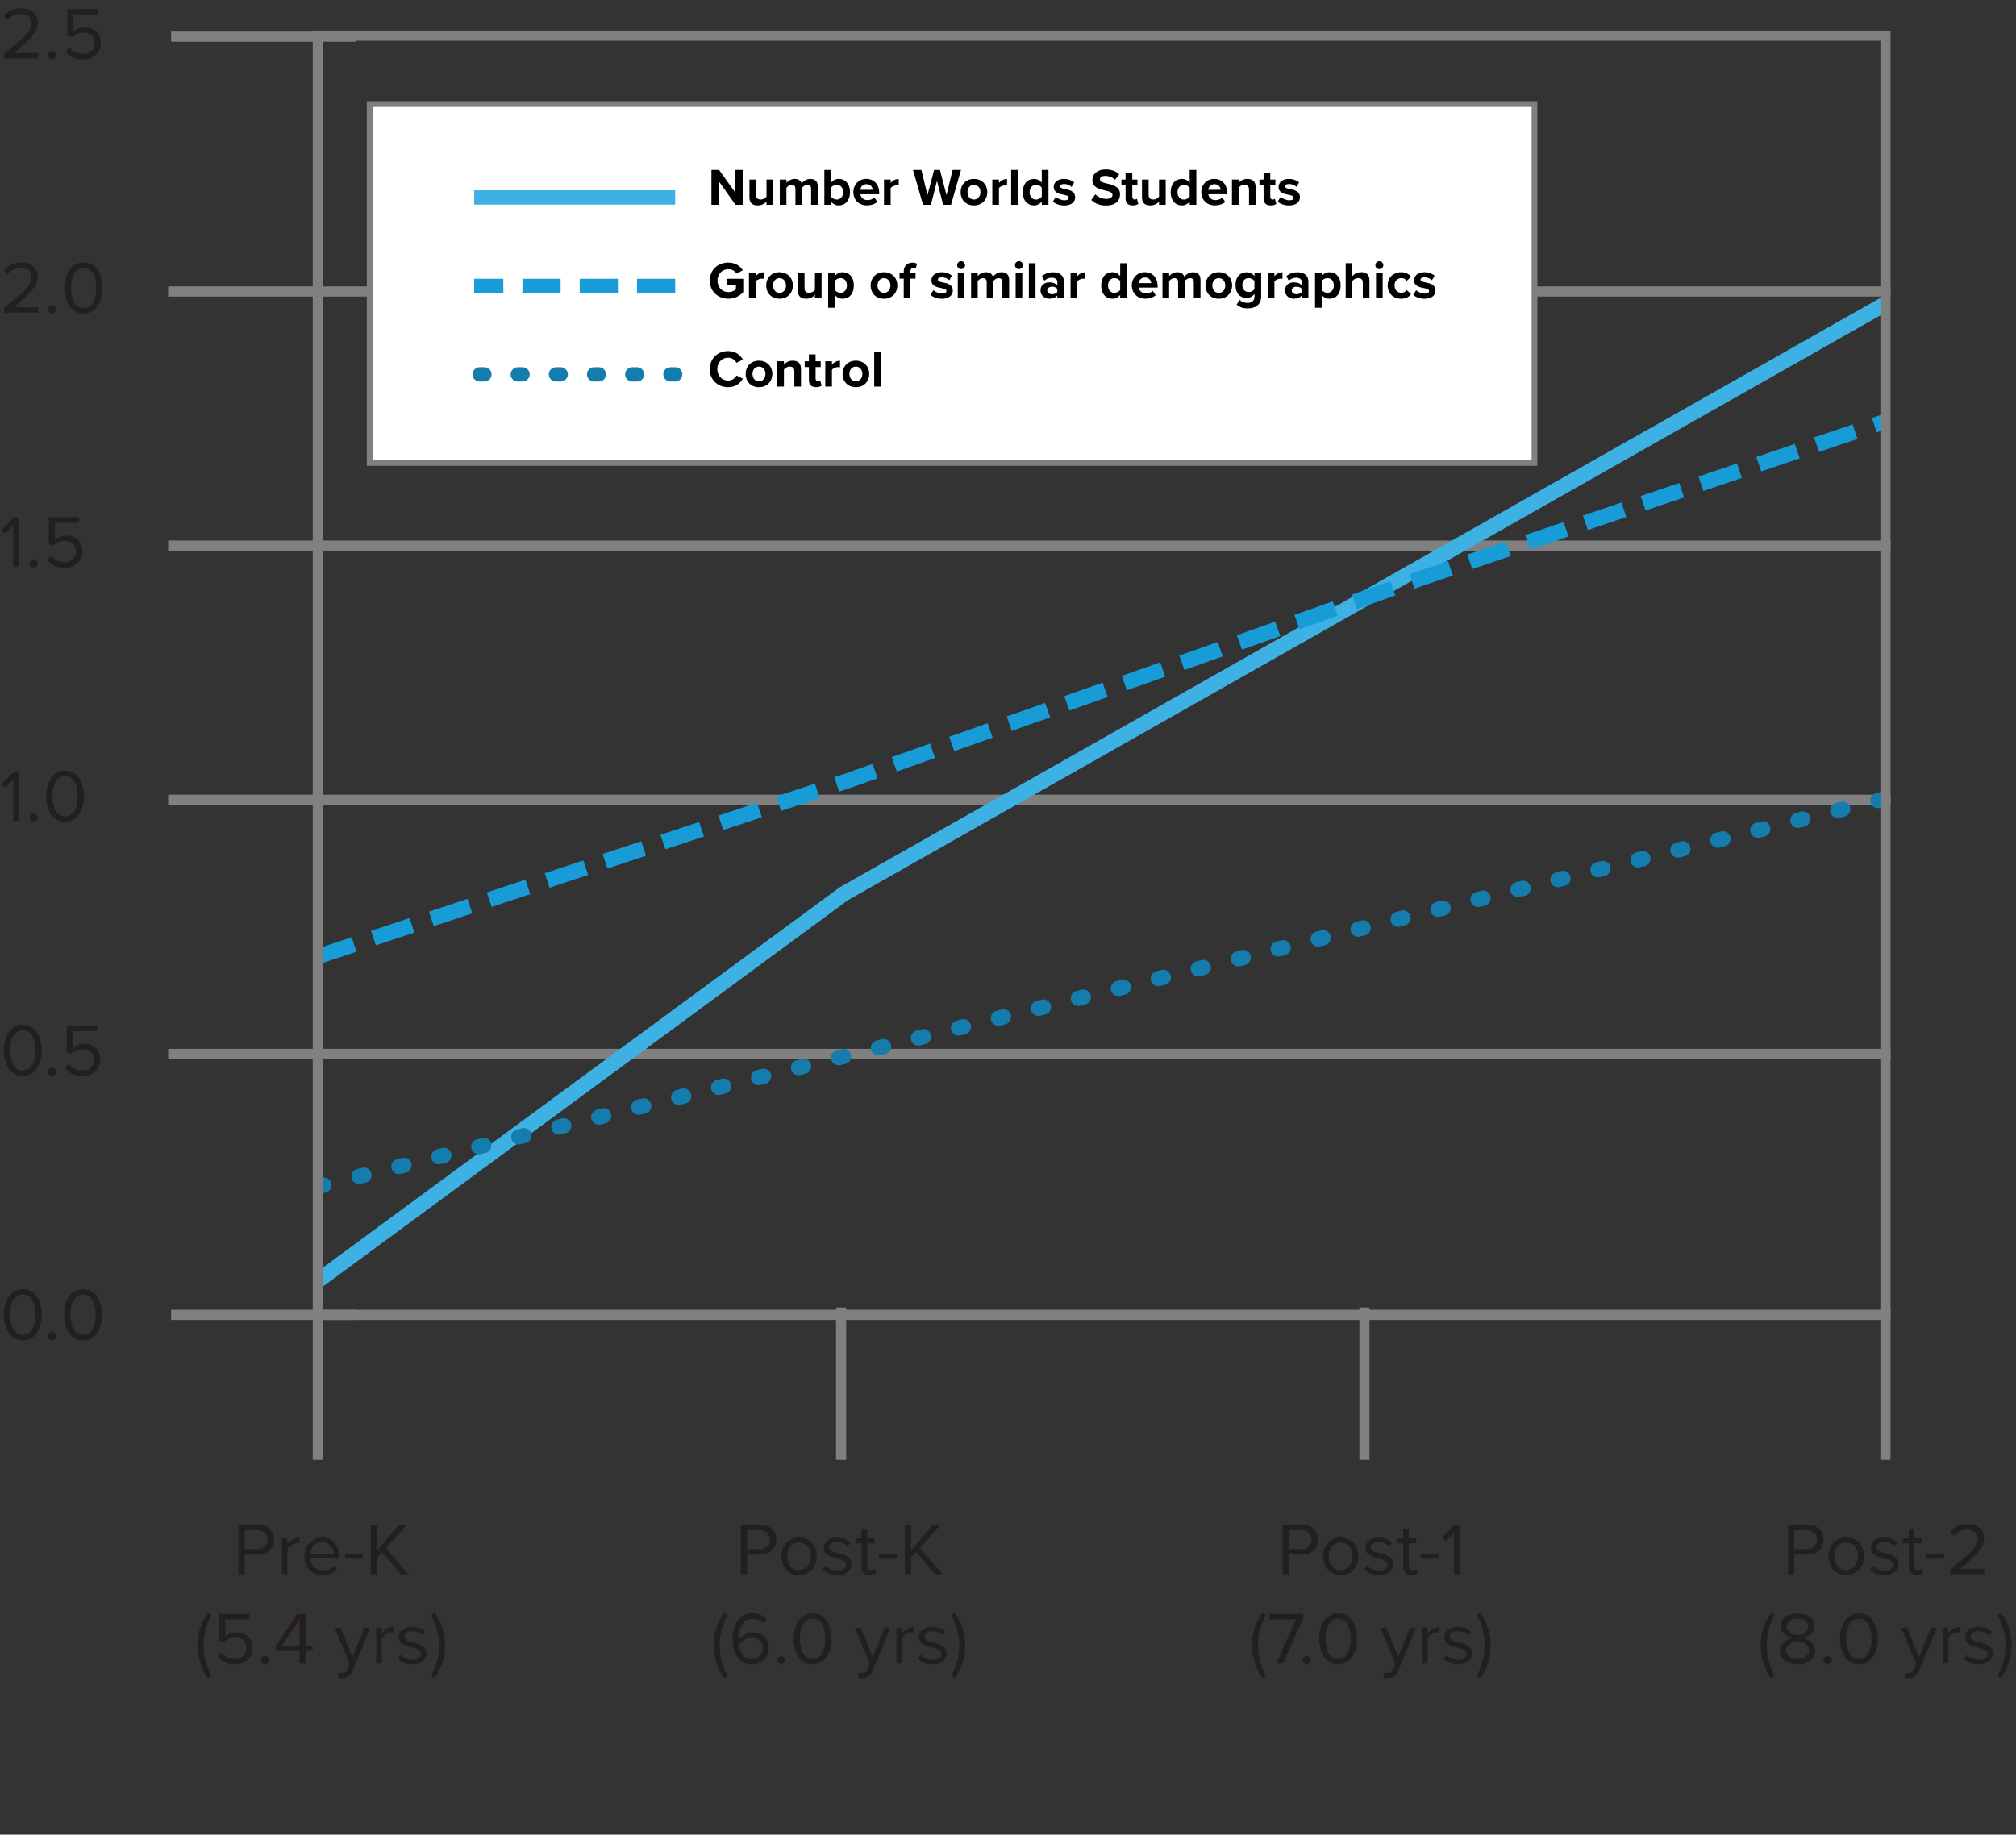 <?xml version="1.0" encoding="UTF-8"?>
<svg id="Layer_1" data-name="Layer 1" xmlns="http://www.w3.org/2000/svg" viewBox="0 0 427.92 389.5">
  <rect x="0" y="0" width="427.92" height="389.5" fill="#333333" stroke="none"/>
  <line x1="400.21" y1="309.94" x2="400.21" y2="277.59" fill="none" stroke="gray" stroke-miterlimit="10" stroke-width="2.15"/>
  <line x1="35.69" y1="61.88" x2="401.3" y2="61.88" fill="none" stroke="gray" stroke-miterlimit="10" stroke-width="2.15"/>
  <line x1="35.69" y1="115.83" x2="401.3" y2="115.83" fill="none" stroke="gray" stroke-miterlimit="10" stroke-width="2.15"/>
  <line x1="35.69" y1="169.79" x2="401.3" y2="169.79" fill="none" stroke="gray" stroke-miterlimit="10" stroke-width="2.15"/>
  <line x1="35.69" y1="223.75" x2="401.3" y2="223.75" fill="none" stroke="gray" stroke-miterlimit="10" stroke-width="2.15"/>
  <polyline points="67.6 271.82 179.12 189.74 400.3 64.43" fill="none" stroke="#3eb1e4" stroke-miterlimit="10" stroke-width="3.24"/>
  <polyline points="66.97 203.24 179.64 165.86 301.66 122.76 399.84 89.59" fill="none" stroke="#179cd8" stroke-dasharray="8.63 4.32" stroke-miterlimit="10" stroke-width="3.24"/>
  <g>
    <line x1="68.24" y1="251.73" x2="68.77" y2="251.6" fill="none" stroke="#147dae" stroke-linecap="round" stroke-miterlimit="10" stroke-width="3.24"/>
    <line x1="76.19" y1="249.76" x2="394.88" y2="170.87" fill="none" stroke="#147dae" stroke-dasharray="1.09 7.65" stroke-linecap="round" stroke-miterlimit="10" stroke-width="3.24"/>
    <line x1="398.59" y1="169.95" x2="399.12" y2="169.82" fill="none" stroke="#147dae" stroke-linecap="round" stroke-miterlimit="10" stroke-width="3.24"/>
  </g>
  <line x1="36.32" y1="7.78" x2="75.55" y2="7.78" fill="none" stroke="gray" stroke-miterlimit="10" stroke-width="2.15"/>
  <line x1="36.32" y1="279.15" x2="75.55" y2="279.15" fill="none" stroke="gray" stroke-miterlimit="10" stroke-width="2.15"/>
  <line x1="67.46" y1="309.94" x2="67.46" y2="277.59" fill="none" stroke="gray" stroke-miterlimit="10" stroke-width="2.15"/>
  <line x1="178.54" y1="309.94" x2="178.54" y2="277.59" fill="none" stroke="gray" stroke-miterlimit="10" stroke-width="2.15"/>
  <line x1="289.62" y1="309.94" x2="289.62" y2="277.59" fill="none" stroke="gray" stroke-miterlimit="10" stroke-width="2.15"/>
  <rect x="67.46" y="7.57" width="332.75" height="271.58" fill="none" stroke="gray" stroke-miterlimit="10" stroke-width="2.15"/>
  <g>
    <path d="M4.83,273.69c2.87,0,4.02,2.86,4.02,5.43s-1.15,5.44-4.02,5.44-4.02-2.89-4.02-5.44,1.14-5.43,4.02-5.43ZM4.83,274.86c-2,0-2.68,2.16-2.68,4.26s.68,4.28,2.68,4.28,2.68-2.18,2.68-4.28-.68-4.26-2.68-4.26Z" fill="#231f20"/>
    <path d="M10.98,282.79c.47,0,.87.39.87.87s-.39.87-.87.87-.87-.39-.87-.87.39-.87.87-.87Z" fill="#231f20"/>
    <path d="M17.63,273.69c2.87,0,4.02,2.86,4.02,5.43s-1.15,5.44-4.02,5.44-4.02-2.89-4.02-5.44,1.14-5.43,4.02-5.43ZM17.63,274.86c-2,0-2.68,2.16-2.68,4.26s.68,4.28,2.68,4.28,2.68-2.18,2.68-4.28-.68-4.26-2.68-4.26Z" fill="#231f20"/>
  </g>
  <g>
    <path d="M4.83,217.57c2.87,0,4.02,2.86,4.02,5.43s-1.15,5.44-4.02,5.44-4.02-2.89-4.02-5.44,1.14-5.43,4.02-5.43ZM4.83,218.74c-2,0-2.68,2.16-2.68,4.26s.68,4.28,2.68,4.28,2.68-2.18,2.68-4.28-.68-4.26-2.68-4.26Z" fill="#231f20"/>
    <path d="M10.98,226.67c.47,0,.87.39.87.87s-.39.87-.87.87-.87-.39-.87-.87.39-.87.87-.87Z" fill="#231f20"/>
    <path d="M14.65,225.89c.69.88,1.61,1.39,2.9,1.39,1.44,0,2.43-.98,2.43-2.26,0-1.39-.99-2.27-2.41-2.27-.93,0-1.72.3-2.43.99l-.96-.33v-5.68h6.44v1.17h-5.13v3.66c.5-.5,1.4-.95,2.46-.95,1.75,0,3.34,1.2,3.34,3.36s-1.62,3.47-3.74,3.47c-1.78,0-2.92-.65-3.71-1.69l.8-.87Z" fill="#231f20"/>
  </g>
  <g>
    <path d="M2.81,174.3v-8.79l-1.69,1.78-.79-.8,2.63-2.71h1.15v10.52h-1.31Z" fill="#231f20"/>
    <path d="M7.16,172.72c.47,0,.87.39.87.87s-.39.87-.87.87-.87-.39-.87-.87.39-.87.87-.87Z" fill="#231f20"/>
    <path d="M13.81,163.61c2.87,0,4.02,2.86,4.02,5.43s-1.15,5.44-4.02,5.44-4.02-2.89-4.02-5.44,1.14-5.43,4.02-5.43ZM13.81,164.78c-2,0-2.68,2.16-2.68,4.26s.68,4.28,2.68,4.28,2.68-2.18,2.68-4.28-.68-4.26-2.68-4.26Z" fill="#231f20"/>
  </g>
  <g>
    <path d="M2.81,120.34v-8.79l-1.69,1.78-.79-.8,2.63-2.71h1.15v10.52h-1.31Z" fill="#231f20"/>
    <path d="M7.16,118.76c.47,0,.87.39.87.87s-.39.87-.87.87-.87-.39-.87-.87.39-.87.87-.87Z" fill="#231f20"/>
    <path d="M10.83,117.97c.69.88,1.61,1.39,2.9,1.39,1.44,0,2.43-.98,2.43-2.26,0-1.39-.99-2.27-2.41-2.27-.93,0-1.72.3-2.43.99l-.96-.33v-5.68h6.44v1.17h-5.13v3.66c.5-.5,1.4-.95,2.46-.95,1.75,0,3.34,1.2,3.34,3.36s-1.62,3.47-3.74,3.47c-1.78,0-2.92-.65-3.71-1.69l.8-.87Z" fill="#231f20"/>
  </g>
  <g>
    <path d="M.85,66.38v-1.04c3.79-2.98,5.84-4.73,5.84-6.55,0-1.34-1.1-1.92-2.19-1.92-1.26,0-2.24.54-2.86,1.33l-.8-.84c.8-1.06,2.18-1.66,3.66-1.66,1.75,0,3.53.99,3.53,3.09s-2.18,4.1-5.11,6.42h5.16v1.17H.85Z" fill="#231f20"/>
    <path d="M11.09,64.8c.47,0,.87.39.87.87s-.39.87-.87.87-.87-.39-.87-.87.39-.87.87-.87Z" fill="#231f20"/>
    <path d="M17.74,55.7c2.87,0,4.02,2.86,4.02,5.43s-1.15,5.44-4.02,5.44-4.02-2.89-4.02-5.44,1.14-5.43,4.02-5.43ZM17.74,56.87c-2,0-2.68,2.16-2.68,4.26s.68,4.28,2.68,4.28,2.68-2.18,2.68-4.28-.68-4.26-2.68-4.26Z" fill="#231f20"/>
  </g>
  <g>
    <path d="M.85,12.42v-1.04c3.79-2.98,5.84-4.73,5.84-6.55,0-1.34-1.1-1.92-2.19-1.92-1.26,0-2.24.54-2.86,1.33l-.8-.84c.8-1.06,2.18-1.66,3.66-1.66,1.75,0,3.53.99,3.53,3.09s-2.18,4.1-5.11,6.42h5.16v1.17H.85Z" fill="#231f20"/>
    <path d="M11.09,10.84c.47,0,.87.39.87.87s-.39.87-.87.87-.87-.39-.87-.87.39-.87.87-.87Z" fill="#231f20"/>
    <path d="M14.76,10.05c.69.88,1.61,1.39,2.9,1.39,1.44,0,2.43-.98,2.43-2.26,0-1.39-.99-2.27-2.41-2.27-.93,0-1.72.3-2.43.99l-.96-.33V1.9h6.44v1.17h-5.13v3.66c.5-.5,1.4-.95,2.46-.95,1.75,0,3.34,1.2,3.34,3.36s-1.62,3.47-3.74,3.47c-1.78,0-2.92-.65-3.71-1.69l.8-.87Z" fill="#231f20"/>
  </g>
  <g>
    <path d="M50.63,334.22v-10.52h4.23c2.11,0,3.3,1.45,3.3,3.17s-1.21,3.17-3.3,3.17h-2.92v4.18h-1.31ZM54.7,324.87h-2.76v4.01h2.76c1.25,0,2.1-.82,2.1-2s-.85-2-2.1-2Z" fill="#231f20"/>
    <path d="M59.84,334.22v-7.62h1.18v1.23c.62-.8,1.5-1.39,2.54-1.39v1.21c-.14-.03-.28-.05-.47-.05-.73,0-1.72.6-2.07,1.21v5.4h-1.18Z" fill="#231f20"/>
    <path d="M68.37,326.41c2.3,0,3.66,1.8,3.66,4.09v.3h-6.17c.09,1.44,1.1,2.63,2.75,2.63.87,0,1.75-.35,2.35-.96l.57.77c-.76.76-1.78,1.17-3.03,1.17-2.26,0-3.88-1.62-3.88-4.01,0-2.21,1.58-3.99,3.75-3.99ZM65.86,329.93h5c-.02-1.14-.77-2.54-2.51-2.54-1.62,0-2.43,1.37-2.49,2.54Z" fill="#231f20"/>
    <path d="M73.23,330.92v-1.04h3.79v1.04h-3.79Z" fill="#231f20"/>
    <path d="M85.08,334.22l-3.99-4.73-1.06,1.2v3.53h-1.31v-10.52h1.31v5.44l4.65-5.44h1.64l-4.39,5,4.76,5.52h-1.62Z" fill="#231f20"/>
    <path d="M44.14,356.3c-1.42-1.94-2.22-4.43-2.22-6.97s.8-5.02,2.22-6.97l.71.54c-1.01,2-1.64,3.8-1.64,6.44s.63,4.43,1.64,6.42l-.71.55Z" fill="#231f20"/>
    <path d="M46.98,350.8c.69.88,1.61,1.39,2.9,1.39,1.44,0,2.43-.98,2.43-2.26,0-1.39-.99-2.27-2.41-2.27-.93,0-1.72.3-2.43.99l-.96-.33v-5.68h6.44v1.17h-5.13v3.66c.5-.5,1.4-.95,2.46-.95,1.75,0,3.34,1.2,3.34,3.36s-1.62,3.47-3.74,3.47c-1.78,0-2.92-.65-3.71-1.69l.8-.87Z" fill="#231f20"/>
    <path d="M56.26,351.59c.47,0,.87.39.87.87s-.39.87-.87.87-.87-.39-.87-.87.39-.87.87-.87Z" fill="#231f20"/>
    <path d="M63.58,353.16v-2.67h-5v-1.09l4.51-6.77h1.8v6.71h1.48v1.15h-1.48v2.67h-1.31ZM63.58,343.86l-3.69,5.49h3.69v-5.49Z" fill="#231f20"/>
    <path d="M71.9,355.07c.17.08.46.13.65.13.52,0,.87-.17,1.14-.8l.5-1.15-3.19-7.7h1.28l2.54,6.25,2.52-6.25h1.29l-3.82,9.17c-.46,1.1-1.23,1.53-2.24,1.55-.25,0-.65-.05-.87-.11l.19-1.07Z" fill="#231f20"/>
    <path d="M79.87,353.16v-7.62h1.18v1.23c.62-.8,1.5-1.39,2.54-1.39v1.21c-.14-.03-.28-.05-.47-.05-.73,0-1.72.6-2.07,1.21v5.4h-1.18Z" fill="#231f20"/>
    <path d="M85.04,351.3c.5.58,1.47,1.09,2.51,1.09,1.17,0,1.8-.52,1.8-1.26,0-.84-.93-1.1-1.96-1.36-1.29-.3-2.76-.65-2.76-2.22,0-1.18,1.03-2.19,2.84-2.19,1.29,0,2.21.49,2.82,1.1l-.55.82c-.46-.55-1.29-.96-2.27-.96-1.04,0-1.69.47-1.69,1.15,0,.74.87.98,1.86,1.21,1.33.3,2.86.68,2.86,2.37,0,1.28-1.03,2.3-3,2.3-1.25,0-2.3-.38-3.08-1.2l.62-.85Z" fill="#231f20"/>
    <path d="M91.51,342.89l.71-.54c1.44,1.96,2.24,4.43,2.24,6.97s-.8,5.03-2.24,6.97l-.71-.55c1.03-1.99,1.66-3.8,1.66-6.42s-.63-4.43-1.66-6.44Z" fill="#231f20"/>
  </g>
  <g>
    <path d="M157.26,334.22v-10.52h4.23c2.11,0,3.3,1.45,3.3,3.17s-1.21,3.17-3.3,3.17h-2.92v4.18h-1.31ZM161.33,324.87h-2.76v4.01h2.76c1.25,0,2.1-.82,2.1-2s-.85-2-2.1-2Z" fill="#231f20"/>
    <path d="M165.84,330.4c0-2.21,1.45-3.99,3.77-3.99s3.77,1.78,3.77,3.99-1.45,4.01-3.77,4.01-3.77-1.8-3.77-4.01ZM172.13,330.4c0-1.55-.9-2.93-2.52-2.93s-2.54,1.39-2.54,2.93.92,2.95,2.54,2.95,2.52-1.39,2.52-2.95Z" fill="#231f20"/>
    <path d="M175.26,332.36c.5.58,1.47,1.09,2.51,1.09,1.17,0,1.8-.52,1.8-1.26,0-.84-.93-1.1-1.96-1.36-1.29-.3-2.76-.65-2.76-2.22,0-1.18,1.03-2.19,2.84-2.19,1.29,0,2.21.49,2.82,1.1l-.55.82c-.46-.55-1.29-.96-2.27-.96-1.04,0-1.69.47-1.69,1.15,0,.74.87.98,1.86,1.21,1.33.3,2.86.68,2.86,2.37,0,1.28-1.03,2.3-3,2.3-1.25,0-2.3-.38-3.08-1.2l.62-.85Z" fill="#231f20"/>
    <path d="M182.88,332.63v-4.99h-1.26v-1.04h1.26v-2.08h1.18v2.08h1.55v1.04h-1.55v4.73c0,.57.25.98.77.98.33,0,.65-.14.8-.32l.35.88c-.3.28-.73.49-1.42.49-1.12,0-1.69-.65-1.69-1.78Z" fill="#231f20"/>
    <path d="M186.58,330.92v-1.04h3.79v1.04h-3.79Z" fill="#231f20"/>
    <path d="M198.43,334.22l-3.99-4.73-1.06,1.2v3.53h-1.31v-10.52h1.31v5.44l4.65-5.44h1.64l-4.39,5,4.76,5.52h-1.62Z" fill="#231f20"/>
    <path d="M153.7,356.3c-1.42-1.94-2.22-4.43-2.22-6.97s.8-5.02,2.22-6.97l.71.54c-1.01,2-1.64,3.8-1.64,6.44s.63,4.43,1.64,6.42l-.71.55Z" fill="#231f20"/>
    <path d="M159.77,342.48c1.36,0,2.27.52,2.92,1.26l-.66.98c-.54-.63-1.15-1.07-2.26-1.07-2.04,0-2.97,2.07-2.97,4.13,0,.14,0,.27.02.41.46-.73,1.62-1.64,2.98-1.64,1.89,0,3.44,1.12,3.44,3.36,0,1.83-1.39,3.44-3.69,3.44-2.93,0-4.05-2.57-4.05-5.43s1.33-5.44,4.28-5.44ZM159.49,347.69c-1.04,0-2.05.65-2.63,1.58.13,1.31.82,2.92,2.65,2.92,1.62,0,2.41-1.21,2.41-2.22,0-1.55-1.07-2.27-2.43-2.27Z" fill="#231f20"/>
    <path d="M165.83,351.59c.47,0,.87.39.87.87s-.39.87-.87.87-.87-.39-.87-.87.39-.87.87-.87Z" fill="#231f20"/>
    <path d="M172.48,342.48c2.87,0,4.02,2.86,4.02,5.43s-1.15,5.44-4.02,5.44-4.02-2.89-4.02-5.44,1.14-5.43,4.02-5.43ZM172.48,343.65c-2,0-2.68,2.16-2.68,4.26s.68,4.28,2.68,4.28,2.68-2.18,2.68-4.28-.68-4.26-2.68-4.26Z" fill="#231f20"/>
    <path d="M182.33,355.07c.17.08.46.13.65.13.52,0,.87-.17,1.14-.8l.5-1.15-3.19-7.7h1.28l2.54,6.25,2.52-6.25h1.29l-3.82,9.17c-.46,1.1-1.23,1.53-2.24,1.55-.25,0-.65-.05-.87-.11l.19-1.07Z" fill="#231f20"/>
    <path d="M190.3,353.16v-7.62h1.18v1.23c.62-.8,1.5-1.39,2.54-1.39v1.21c-.14-.03-.28-.05-.47-.05-.73,0-1.72.6-2.07,1.21v5.4h-1.18Z" fill="#231f20"/>
    <path d="M195.46,351.3c.5.58,1.47,1.09,2.51,1.09,1.17,0,1.8-.52,1.8-1.26,0-.84-.93-1.1-1.96-1.36-1.29-.3-2.76-.65-2.76-2.22,0-1.18,1.03-2.19,2.84-2.19,1.29,0,2.21.49,2.82,1.1l-.55.82c-.46-.55-1.29-.96-2.27-.96-1.04,0-1.69.47-1.69,1.15,0,.74.87.98,1.86,1.21,1.33.3,2.86.68,2.86,2.37,0,1.28-1.03,2.3-3,2.3-1.25,0-2.3-.38-3.08-1.2l.62-.85Z" fill="#231f20"/>
    <path d="M201.93,342.89l.71-.54c1.44,1.96,2.24,4.43,2.24,6.97s-.8,5.03-2.24,6.97l-.71-.55c1.03-1.99,1.66-3.8,1.66-6.42s-.63-4.43-1.66-6.44Z" fill="#231f20"/>
  </g>
  <g>
    <path d="M272.24,334.22v-10.52h4.23c2.11,0,3.3,1.45,3.3,3.17s-1.21,3.17-3.3,3.17h-2.92v4.18h-1.31ZM276.31,324.87h-2.76v4.01h2.76c1.25,0,2.1-.82,2.1-2s-.85-2-2.1-2Z" fill="#231f20"/>
    <path d="M280.81,330.4c0-2.21,1.45-3.99,3.77-3.99s3.77,1.78,3.77,3.99-1.45,4.01-3.77,4.01-3.77-1.8-3.77-4.01ZM287.1,330.4c0-1.55-.9-2.93-2.52-2.93s-2.54,1.39-2.54,2.93.92,2.95,2.54,2.95,2.52-1.39,2.52-2.95Z" fill="#231f20"/>
    <path d="M290.23,332.36c.5.58,1.47,1.09,2.51,1.09,1.17,0,1.8-.52,1.8-1.26,0-.84-.93-1.1-1.96-1.36-1.29-.3-2.76-.65-2.76-2.22,0-1.18,1.03-2.19,2.84-2.19,1.29,0,2.21.49,2.82,1.1l-.55.82c-.46-.55-1.29-.96-2.27-.96-1.04,0-1.69.47-1.69,1.15,0,.74.87.98,1.86,1.21,1.33.3,2.86.68,2.86,2.37,0,1.28-1.03,2.3-3,2.3-1.25,0-2.3-.38-3.08-1.2l.62-.85Z" fill="#231f20"/>
    <path d="M297.85,332.63v-4.99h-1.26v-1.04h1.26v-2.08h1.18v2.08h1.55v1.04h-1.55v4.73c0,.57.25.98.77.98.33,0,.65-.14.8-.32l.35.88c-.3.28-.73.49-1.42.49-1.12,0-1.69-.65-1.69-1.78Z" fill="#231f20"/>
    <path d="M301.55,330.92v-1.04h3.79v1.04h-3.79Z" fill="#231f20"/>
    <path d="M308.62,334.22v-8.79l-1.69,1.78-.79-.8,2.63-2.71h1.15v10.52h-1.31Z" fill="#231f20"/>
    <path d="M267.97,356.3c-1.42-1.94-2.22-4.43-2.22-6.97s.8-5.02,2.22-6.97l.71.54c-1.01,2-1.64,3.8-1.64,6.44s.63,4.43,1.64,6.42l-.71.55Z" fill="#231f20"/>
    <path d="M270.87,353.16l4.24-9.36h-5.66v-1.17h7.18v.9l-4.31,9.62h-1.45Z" fill="#231f20"/>
    <path d="M277.37,351.59c.47,0,.87.39.87.87s-.39.87-.87.87-.87-.39-.87-.87.39-.87.87-.87Z" fill="#231f20"/>
    <path d="M284.02,342.48c2.87,0,4.02,2.86,4.02,5.43s-1.15,5.44-4.02,5.44-4.02-2.89-4.02-5.44,1.14-5.43,4.02-5.43ZM284.02,343.65c-2,0-2.68,2.16-2.68,4.26s.68,4.28,2.68,4.28,2.68-2.18,2.68-4.28-.68-4.26-2.68-4.26Z" fill="#231f20"/>
    <path d="M293.87,355.07c.17.08.46.13.65.13.52,0,.87-.17,1.14-.8l.5-1.15-3.19-7.7h1.28l2.54,6.25,2.52-6.25h1.29l-3.82,9.17c-.46,1.1-1.23,1.53-2.24,1.55-.25,0-.65-.05-.87-.11l.19-1.07Z" fill="#231f20"/>
    <path d="M301.84,353.16v-7.62h1.18v1.23c.62-.8,1.5-1.39,2.54-1.39v1.21c-.14-.03-.28-.05-.47-.05-.73,0-1.72.6-2.07,1.21v5.4h-1.18Z" fill="#231f20"/>
    <path d="M307,351.3c.5.58,1.47,1.09,2.51,1.09,1.17,0,1.8-.52,1.8-1.26,0-.84-.93-1.1-1.96-1.36-1.29-.3-2.76-.65-2.76-2.22,0-1.18,1.03-2.19,2.84-2.19,1.29,0,2.21.49,2.82,1.1l-.55.82c-.46-.55-1.29-.96-2.27-.96-1.04,0-1.69.47-1.69,1.15,0,.74.87.98,1.86,1.21,1.33.3,2.86.68,2.86,2.37,0,1.28-1.03,2.3-3,2.3-1.25,0-2.3-.38-3.08-1.2l.62-.85Z" fill="#231f20"/>
    <path d="M313.47,342.89l.71-.54c1.44,1.96,2.24,4.43,2.24,6.97s-.8,5.03-2.24,6.97l-.71-.55c1.03-1.99,1.66-3.8,1.66-6.42s-.63-4.43-1.66-6.44Z" fill="#231f20"/>
  </g>
  <g>
    <path d="M379.53,334.22v-10.52h4.23c2.11,0,3.3,1.45,3.3,3.17s-1.21,3.17-3.3,3.17h-2.92v4.18h-1.31ZM383.6,324.87h-2.76v4.01h2.76c1.25,0,2.1-.82,2.1-2s-.85-2-2.1-2Z" fill="#231f20"/>
    <path d="M388.11,330.4c0-2.21,1.45-3.99,3.77-3.99s3.77,1.78,3.77,3.99-1.45,4.01-3.77,4.01-3.77-1.8-3.77-4.01ZM394.4,330.4c0-1.55-.9-2.93-2.52-2.93s-2.54,1.39-2.54,2.93.92,2.95,2.54,2.95,2.52-1.39,2.52-2.95Z" fill="#231f20"/>
    <path d="M397.53,332.36c.5.58,1.47,1.09,2.51,1.09,1.17,0,1.8-.52,1.8-1.26,0-.84-.93-1.1-1.96-1.36-1.29-.3-2.76-.65-2.76-2.22,0-1.18,1.03-2.19,2.84-2.19,1.29,0,2.21.49,2.82,1.1l-.55.82c-.46-.55-1.29-.96-2.27-.96-1.04,0-1.69.47-1.69,1.15,0,.74.87.98,1.86,1.21,1.33.3,2.86.68,2.86,2.37,0,1.28-1.03,2.3-3,2.3-1.25,0-2.3-.38-3.08-1.2l.62-.85Z" fill="#231f20"/>
    <path d="M405.15,332.63v-4.99h-1.26v-1.04h1.26v-2.08h1.18v2.08h1.55v1.04h-1.55v4.73c0,.57.25.98.77.98.33,0,.65-.14.8-.32l.35.88c-.3.28-.73.49-1.42.49-1.12,0-1.69-.65-1.69-1.78Z" fill="#231f20"/>
    <path d="M408.85,330.92v-1.04h3.79v1.04h-3.79Z" fill="#231f20"/>
    <path d="M413.96,334.22v-1.04c3.79-2.98,5.84-4.73,5.84-6.55,0-1.34-1.1-1.92-2.19-1.92-1.26,0-2.24.54-2.86,1.33l-.8-.84c.8-1.06,2.18-1.66,3.66-1.66,1.75,0,3.53.99,3.53,3.09s-2.18,4.1-5.11,6.42h5.16v1.17h-7.23Z" fill="#231f20"/>
    <path d="M375.94,356.3c-1.42-1.94-2.22-4.43-2.22-6.97s.8-5.02,2.22-6.97l.71.54c-1.01,2-1.64,3.8-1.64,6.44s.63,4.43,1.64,6.42l-.71.55Z" fill="#231f20"/>
    <path d="M380.27,347.74c-1.21-.35-2.33-1.14-2.33-2.52,0-1.89,1.85-2.73,3.6-2.73s3.61.84,3.61,2.73c0,1.39-1.14,2.18-2.35,2.52,1.31.39,2.51,1.36,2.51,2.76,0,1.78-1.7,2.86-3.77,2.86s-3.77-1.06-3.77-2.86c0-1.4,1.2-2.37,2.51-2.76ZM381.53,348.32c-.65.08-2.46.66-2.46,2.04,0,1.14,1.15,1.83,2.46,1.83s2.45-.69,2.45-1.83c0-1.37-1.8-1.96-2.45-2.04ZM381.53,343.65c-1.28,0-2.29.65-2.29,1.74,0,1.28,1.66,1.7,2.29,1.81.65-.11,2.29-.54,2.29-1.81,0-1.09-1.03-1.74-2.29-1.74Z" fill="#231f20"/>
    <path d="M387.92,351.59c.47,0,.87.39.87.87s-.39.87-.87.87-.87-.39-.87-.87.39-.87.87-.87Z" fill="#231f20"/>
    <path d="M394.57,342.48c2.87,0,4.02,2.86,4.02,5.43s-1.15,5.44-4.02,5.44-4.02-2.89-4.02-5.44,1.14-5.43,4.02-5.43ZM394.57,343.65c-2,0-2.68,2.16-2.68,4.26s.68,4.28,2.68,4.28,2.68-2.18,2.68-4.28-.68-4.26-2.68-4.26Z" fill="#231f20"/>
    <path d="M404.42,355.07c.17.08.46.13.65.13.52,0,.87-.17,1.14-.8l.5-1.15-3.19-7.7h1.28l2.54,6.25,2.52-6.25h1.29l-3.82,9.17c-.46,1.1-1.23,1.53-2.24,1.55-.25,0-.65-.05-.87-.11l.19-1.07Z" fill="#231f20"/>
    <path d="M412.39,353.16v-7.62h1.18v1.23c.62-.8,1.5-1.39,2.54-1.39v1.21c-.14-.03-.28-.05-.47-.05-.73,0-1.72.6-2.07,1.21v5.4h-1.18Z" fill="#231f20"/>
    <path d="M417.55,351.3c.5.58,1.47,1.09,2.51,1.09,1.17,0,1.8-.52,1.8-1.26,0-.84-.93-1.1-1.96-1.36-1.29-.3-2.76-.65-2.76-2.22,0-1.18,1.03-2.19,2.84-2.19,1.29,0,2.21.49,2.82,1.1l-.55.82c-.46-.55-1.29-.96-2.27-.96-1.04,0-1.69.47-1.69,1.15,0,.74.87.98,1.86,1.21,1.33.3,2.86.68,2.86,2.37,0,1.28-1.03,2.3-3,2.3-1.25,0-2.3-.38-3.08-1.2l.62-.85Z" fill="#231f20"/>
    <path d="M424.02,342.89l.71-.54c1.44,1.96,2.24,4.43,2.24,6.97s-.8,5.03-2.24,6.97l-.71-.55c1.03-1.99,1.66-3.8,1.66-6.42s-.63-4.43-1.66-6.44Z" fill="#231f20"/>
  </g>
  <g>
    <rect x="78.47" y="22.1" width="247.24" height="76.18" fill="#fff" stroke="gray" stroke-miterlimit="10" stroke-width="1.22"/>
    <g>
      <g>
        <path d="M156.12,43.48l-3.53-4.98v4.98h-1.58v-7.41h1.62l3.43,4.8v-4.8h1.58v7.41h-1.52Z"/>
        <path d="M162.7,43.48v-.68c-.37.41-1.01.81-1.89.81-1.18,0-1.73-.64-1.73-1.69v-3.81h1.41v3.25c0,.74.39.99.99.99.54,0,.98-.3,1.22-.61v-3.63h1.41v5.37h-1.41Z"/>
        <path d="M172.17,43.48v-3.39c0-.5-.22-.85-.8-.85-.5,0-.91.33-1.11.62v3.62h-1.42v-3.39c0-.5-.22-.85-.8-.85-.49,0-.9.33-1.11.63v3.61h-1.41v-5.37h1.41v.7c.22-.32.93-.83,1.75-.83s1.29.37,1.49.98c.31-.49,1.02-.98,1.84-.98.99,0,1.58.52,1.58,1.62v3.88h-1.42Z"/>
        <path d="M174.98,43.48v-7.41h1.41v2.73c.42-.54,1.02-.82,1.66-.82,1.37,0,2.38,1.07,2.38,2.82s-1.02,2.81-2.38,2.81c-.64,0-1.23-.29-1.66-.81v.68h-1.41ZM176.39,41.76c.23.34.76.6,1.21.6.82,0,1.37-.62,1.37-1.56s-.54-1.57-1.37-1.57c-.46,0-.98.27-1.21.62v1.9Z"/>
        <path d="M183.93,37.98c1.6,0,2.69,1.2,2.69,2.95v.31h-3.99c.09.68.63,1.24,1.54,1.24.5,0,1.09-.2,1.43-.53l.62.91c-.54.5-1.38.74-2.21.74-1.63,0-2.87-1.1-2.87-2.82,0-1.55,1.14-2.81,2.78-2.81ZM182.6,40.29h2.64c-.03-.51-.39-1.19-1.32-1.19-.88,0-1.25.66-1.32,1.19Z"/>
        <path d="M187.64,43.48v-5.37h1.41v.73c.38-.48,1.04-.85,1.71-.85v1.38c-.1-.02-.23-.03-.39-.03-.47,0-1.09.26-1.32.6v3.54h-1.41Z"/>
        <path d="M200.19,43.48l-1.3-5.09-1.29,5.09h-1.68l-2.12-7.41h1.77l1.3,5.35,1.41-5.35h1.23l1.4,5.35,1.29-5.35h1.78l-2.11,7.41h-1.68Z"/>
        <path d="M203.9,40.79c0-1.52,1.07-2.81,2.83-2.81s2.84,1.29,2.84,2.81-1.07,2.82-2.84,2.82-2.83-1.29-2.83-2.82ZM208.11,40.79c0-.83-.5-1.55-1.38-1.55s-1.37.72-1.37,1.55.49,1.57,1.37,1.57,1.38-.72,1.38-1.57Z"/>
        <path d="M210.63,43.48v-5.37h1.41v.73c.38-.48,1.04-.85,1.71-.85v1.38c-.1-.02-.23-.03-.39-.03-.47,0-1.09.26-1.32.6v3.54h-1.41Z"/>
        <path d="M214.63,43.48v-7.41h1.41v7.41h-1.41Z"/>
        <path d="M221.13,43.48v-.68c-.42.52-1.01.81-1.65.81-1.36,0-2.38-1.02-2.38-2.81s1.01-2.82,2.38-2.82c.63,0,1.23.28,1.65.82v-2.73h1.42v7.41h-1.42ZM221.13,39.85c-.24-.36-.74-.61-1.22-.61-.8,0-1.36.63-1.36,1.57s.55,1.56,1.36,1.56c.48,0,.98-.26,1.22-.61v-1.9Z"/>
        <path d="M224.1,41.79c.39.37,1.19.73,1.85.73.61,0,.9-.21.9-.54,0-.38-.47-.51-1.08-.63-.92-.18-2.11-.4-2.11-1.68,0-.9.79-1.69,2.2-1.69.91,0,1.63.31,2.15.73l-.55.97c-.32-.34-.93-.62-1.59-.62-.51,0-.84.19-.84.5,0,.33.42.46,1.02.58.92.18,2.16.42,2.16,1.76,0,.99-.83,1.72-2.32,1.72-.93,0-1.83-.31-2.4-.83l.61-.99Z"/>
        <path d="M232.49,41.23c.52.54,1.33,1,2.36,1,.87,0,1.29-.41,1.29-.83,0-.56-.64-.74-1.5-.94-1.21-.28-2.77-.61-2.77-2.27,0-1.23,1.07-2.23,2.81-2.23,1.18,0,2.16.36,2.89,1.03l-.88,1.16c-.6-.56-1.4-.81-2.12-.81s-1.09.31-1.09.76c0,.5.62.66,1.48.86,1.22.28,2.78.64,2.78,2.29,0,1.36-.97,2.38-2.96,2.38-1.42,0-2.44-.48-3.14-1.18l.87-1.2Z"/>
        <path d="M238.92,42.15v-2.8h-.89v-1.23h.89v-1.47h1.42v1.47h1.09v1.23h-1.09v2.42c0,.33.18.59.49.59.21,0,.41-.08.49-.16l.3,1.07c-.21.19-.59.34-1.18.34-.99,0-1.52-.51-1.52-1.47Z"/>
        <path d="M246.02,43.48v-.68c-.37.41-1.01.81-1.89.81-1.18,0-1.73-.64-1.73-1.69v-3.81h1.41v3.25c0,.74.39.99.99.99.54,0,.98-.3,1.22-.61v-3.63h1.41v5.37h-1.41Z"/>
        <path d="M252.52,43.48v-.68c-.42.52-1.01.81-1.65.81-1.36,0-2.38-1.02-2.38-2.81s1.01-2.82,2.38-2.82c.63,0,1.23.28,1.65.82v-2.73h1.42v7.41h-1.42ZM252.52,39.85c-.24-.36-.74-.61-1.22-.61-.8,0-1.36.63-1.36,1.57s.56,1.56,1.36,1.56c.48,0,.98-.26,1.22-.61v-1.9Z"/>
        <path d="M257.78,37.98c1.6,0,2.69,1.2,2.69,2.95v.31h-3.99c.09.68.63,1.24,1.54,1.24.5,0,1.09-.2,1.43-.53l.62.91c-.54.5-1.38.74-2.21.74-1.63,0-2.87-1.1-2.87-2.82,0-1.55,1.14-2.81,2.78-2.81ZM256.46,40.29h2.64c-.03-.51-.39-1.19-1.32-1.19-.88,0-1.25.66-1.32,1.19Z"/>
        <path d="M265.12,43.48v-3.24c0-.74-.39-1-.99-1-.56,0-.99.31-1.22.63v3.61h-1.41v-5.37h1.41v.7c.34-.41,1-.83,1.88-.83,1.18,0,1.74.67,1.74,1.71v3.79h-1.41Z"/>
        <path d="M268.21,42.15v-2.8h-.89v-1.23h.89v-1.47h1.42v1.47h1.09v1.23h-1.09v2.42c0,.33.18.59.49.59.21,0,.41-.08.49-.16l.3,1.07c-.21.19-.59.34-1.18.34-.99,0-1.52-.51-1.52-1.47Z"/>
        <path d="M271.83,41.79c.39.37,1.19.73,1.85.73.61,0,.9-.21.9-.54,0-.38-.47-.51-1.08-.63-.92-.18-2.11-.4-2.11-1.68,0-.9.79-1.69,2.2-1.69.91,0,1.63.31,2.16.73l-.56.97c-.32-.34-.93-.62-1.59-.62-.51,0-.84.19-.84.5,0,.33.42.46,1.02.58.92.18,2.15.42,2.15,1.76,0,.99-.83,1.72-2.32,1.72-.93,0-1.83-.31-2.4-.83l.61-.99Z"/>
      </g>
      <g>
        <path d="M150.65,78.37c0-2.28,1.72-3.83,3.89-3.83,1.69,0,2.63.89,3.15,1.81l-1.36.67c-.31-.6-.98-1.08-1.8-1.08-1.29,0-2.27,1.03-2.27,2.43s.98,2.43,2.27,2.43c.82,0,1.49-.47,1.8-1.08l1.36.66c-.53.92-1.47,1.82-3.15,1.82-2.17,0-3.89-1.56-3.89-3.83Z"/>
        <path d="M158.27,79.38c0-1.52,1.07-2.81,2.83-2.81s2.84,1.29,2.84,2.81-1.07,2.82-2.84,2.82-2.83-1.29-2.83-2.82ZM162.48,79.38c0-.83-.5-1.55-1.38-1.55s-1.37.72-1.37,1.55.49,1.57,1.37,1.57,1.38-.72,1.38-1.57Z"/>
        <path d="M168.61,82.07v-3.24c0-.74-.39-1-.99-1-.55,0-.99.31-1.22.63v3.61h-1.41v-5.37h1.41v.7c.35-.41,1-.83,1.88-.83,1.18,0,1.74.67,1.74,1.71v3.79h-1.41Z"/>
        <path d="M171.7,80.73v-2.8h-.89v-1.23h.89v-1.47h1.42v1.47h1.09v1.23h-1.09v2.42c0,.33.18.59.49.59.21,0,.41-.08.49-.16l.3,1.07c-.21.19-.59.34-1.18.34-.99,0-1.52-.51-1.52-1.47Z"/>
        <path d="M175.18,82.07v-5.37h1.41v.73c.38-.48,1.04-.85,1.71-.85v1.38c-.1-.02-.23-.03-.39-.03-.47,0-1.09.26-1.32.6v3.54h-1.41Z"/>
        <path d="M178.84,79.38c0-1.52,1.07-2.81,2.83-2.81s2.84,1.29,2.84,2.81-1.07,2.82-2.84,2.82-2.83-1.29-2.83-2.82ZM183.05,79.38c0-.83-.5-1.55-1.38-1.55s-1.37.72-1.37,1.55.49,1.57,1.37,1.57,1.38-.72,1.38-1.57Z"/>
        <path d="M185.56,82.07v-7.41h1.41v7.41h-1.41Z"/>
      </g>
      <g>
        <path d="M154.6,55.75c1.53,0,2.5.74,3.07,1.62l-1.31.71c-.34-.52-.98-.93-1.75-.93-1.34,0-2.32,1.03-2.32,2.43s.98,2.43,2.32,2.43c.68,0,1.28-.28,1.6-.57v-.9h-1.98v-1.36h3.53v2.83c-.76.84-1.81,1.4-3.16,1.4-2.17,0-3.94-1.51-3.94-3.84s1.78-3.83,3.94-3.83Z"/>
        <path d="M158.98,63.29v-5.37h1.41v.73c.38-.48,1.04-.85,1.71-.85v1.38c-.1-.02-.23-.03-.39-.03-.47,0-1.09.26-1.32.6v3.54h-1.41Z"/>
        <path d="M162.63,60.6c0-1.52,1.07-2.81,2.83-2.81s2.84,1.29,2.84,2.81-1.07,2.82-2.84,2.82-2.83-1.29-2.83-2.82ZM166.84,60.6c0-.83-.5-1.55-1.38-1.55s-1.37.72-1.37,1.55.49,1.57,1.37,1.57,1.38-.72,1.38-1.57Z"/>
        <path d="M172.98,63.29v-.68c-.37.41-1.01.81-1.89.81-1.18,0-1.73-.64-1.73-1.69v-3.81h1.41v3.25c0,.74.39.99.99.99.54,0,.98-.3,1.22-.61v-3.63h1.41v5.37h-1.41Z"/>
        <path d="M177.2,65.33h-1.41v-7.41h1.41v.68c.41-.52,1-.81,1.66-.81,1.38,0,2.38,1.02,2.38,2.81s-1,2.82-2.38,2.82c-.63,0-1.22-.27-1.66-.82v2.73ZM178.41,59.04c-.46,0-.98.27-1.21.61v1.9c.23.33.76.61,1.21.61.81,0,1.36-.63,1.36-1.57s-.54-1.55-1.36-1.55Z"/>
        <path d="M184.8,60.6c0-1.52,1.07-2.81,2.83-2.81s2.84,1.29,2.84,2.81-1.07,2.82-2.84,2.82-2.83-1.29-2.83-2.82ZM189.01,60.6c0-.83-.5-1.55-1.38-1.55s-1.37.72-1.37,1.55.49,1.57,1.37,1.57,1.38-.72,1.38-1.57Z"/>
        <path d="M193.25,59.15v4.13h-1.42v-4.13h-.89v-1.23h.89v-.29c0-1.17.75-1.87,1.81-1.87.4,0,.77.09,1.02.22l-.29,1c-.12-.08-.29-.11-.46-.11-.4,0-.67.27-.67.78v.27h1.09v1.23h-1.09Z"/>
        <path d="M198.14,61.6c.39.37,1.19.73,1.85.73.61,0,.9-.21.9-.54,0-.38-.47-.51-1.08-.63-.92-.18-2.11-.4-2.11-1.68,0-.9.79-1.69,2.2-1.69.91,0,1.63.31,2.16.73l-.56.97c-.32-.34-.93-.62-1.59-.62-.51,0-.84.19-.84.5,0,.33.42.46,1.02.58.92.18,2.15.42,2.15,1.76,0,.99-.83,1.72-2.32,1.72-.93,0-1.83-.31-2.4-.83l.61-.99Z"/>
        <path d="M203.16,56.29c0-.47.39-.84.85-.84s.84.38.84.84-.38.84-.84.84-.85-.38-.85-.84ZM203.3,63.29v-5.37h1.41v5.37h-1.41Z"/>
        <path d="M212.77,63.29v-3.39c0-.5-.22-.85-.8-.85-.5,0-.91.33-1.11.62v3.62h-1.42v-3.39c0-.5-.22-.85-.8-.85-.49,0-.9.33-1.11.63v3.61h-1.41v-5.37h1.41v.7c.22-.32.93-.83,1.76-.83s1.29.37,1.49.98c.31-.49,1.02-.98,1.84-.98.99,0,1.58.52,1.58,1.62v3.88h-1.42Z"/>
        <path d="M215.44,56.29c0-.47.39-.84.85-.84s.84.38.84.84-.38.84-.84.84-.85-.38-.85-.84ZM215.58,63.29v-5.37h1.41v5.37h-1.41Z"/>
        <path d="M218.39,63.29v-7.41h1.41v7.41h-1.41Z"/>
        <path d="M224.43,63.29v-.56c-.37.43-1,.69-1.7.69-.86,0-1.87-.58-1.87-1.78s1.01-1.71,1.87-1.71c.71,0,1.34.22,1.7.66v-.74c0-.54-.47-.9-1.18-.9-.58,0-1.11.21-1.57.63l-.53-.94c.66-.58,1.5-.84,2.34-.84,1.22,0,2.34.49,2.34,2.03v3.47h-1.41ZM224.43,61.33c-.23-.31-.68-.47-1.13-.47-.56,0-1.01.3-1.01.81s.46.79,1.01.79c.46,0,.9-.16,1.13-.47v-.67Z"/>
        <path d="M227.24,63.29v-5.37h1.41v.73c.38-.48,1.04-.85,1.71-.85v1.38c-.1-.02-.23-.03-.39-.03-.47,0-1.09.26-1.32.6v3.54h-1.41Z"/>
        <path d="M237.77,63.29v-.68c-.42.52-1.01.81-1.65.81-1.36,0-2.38-1.02-2.38-2.81s1.01-2.82,2.38-2.82c.63,0,1.23.28,1.65.82v-2.73h1.42v7.41h-1.42ZM237.77,59.65c-.24-.36-.74-.61-1.22-.61-.8,0-1.36.63-1.36,1.57s.56,1.56,1.36,1.56c.48,0,.98-.26,1.22-.61v-1.9Z"/>
        <path d="M243.03,57.79c1.6,0,2.69,1.2,2.69,2.95v.31h-3.99c.09.68.63,1.24,1.54,1.24.5,0,1.09-.2,1.43-.53l.62.91c-.54.5-1.38.74-2.21.74-1.63,0-2.87-1.1-2.87-2.82,0-1.55,1.14-2.81,2.78-2.81ZM241.71,60.1h2.64c-.03-.51-.39-1.19-1.32-1.19-.88,0-1.25.66-1.32,1.19Z"/>
        <path d="M253.4,63.29v-3.39c0-.5-.22-.85-.8-.85-.5,0-.91.33-1.11.62v3.62h-1.42v-3.39c0-.5-.22-.85-.8-.85-.49,0-.9.33-1.11.63v3.61h-1.41v-5.37h1.41v.7c.22-.32.93-.83,1.75-.83s1.29.37,1.49.98c.31-.49,1.02-.98,1.84-.98.99,0,1.58.52,1.58,1.62v3.88h-1.42Z"/>
        <path d="M255.87,60.6c0-1.52,1.07-2.81,2.83-2.81s2.84,1.29,2.84,2.81-1.07,2.82-2.84,2.82-2.83-1.29-2.83-2.82ZM260.08,60.6c0-.83-.5-1.55-1.38-1.55s-1.37.72-1.37,1.55.49,1.57,1.37,1.57,1.38-.72,1.38-1.57Z"/>
        <path d="M263.12,63.64c.43.48,1,.67,1.68.67s1.48-.3,1.48-1.35v-.54c-.42.53-1,.84-1.66.84-1.34,0-2.37-.94-2.37-2.73s1.01-2.73,2.37-2.73c.64,0,1.22.28,1.66.82v-.69h1.42v5c0,2.04-1.58,2.54-2.9,2.54-.92,0-1.64-.21-2.31-.8l.63-1.02ZM266.27,59.65c-.23-.36-.75-.61-1.21-.61-.8,0-1.36.56-1.36,1.48s.55,1.48,1.36,1.48c.47,0,.98-.27,1.21-.61v-1.73Z"/>
        <path d="M269.1,63.29v-5.37h1.41v.73c.38-.48,1.04-.85,1.71-.85v1.38c-.1-.02-.23-.03-.39-.03-.47,0-1.09.26-1.32.6v3.54h-1.41Z"/>
        <path d="M276.32,63.29v-.56c-.37.43-1,.69-1.7.69-.86,0-1.87-.58-1.87-1.78s1.01-1.71,1.87-1.71c.71,0,1.34.22,1.7.66v-.74c0-.54-.47-.9-1.18-.9-.58,0-1.11.21-1.57.63l-.53-.94c.66-.58,1.5-.84,2.34-.84,1.22,0,2.34.49,2.34,2.03v3.47h-1.41ZM276.32,61.33c-.23-.31-.68-.47-1.13-.47-.56,0-1.01.3-1.01.81s.46.79,1.01.79c.46,0,.9-.16,1.13-.47v-.67Z"/>
        <path d="M280.54,65.33h-1.41v-7.41h1.41v.68c.41-.52,1-.81,1.65-.81,1.38,0,2.38,1.02,2.38,2.81s-1,2.82-2.38,2.82c-.63,0-1.22-.27-1.65-.82v2.73ZM281.76,59.04c-.46,0-.98.27-1.21.61v1.9c.23.33.76.61,1.21.61.81,0,1.36-.63,1.36-1.57s-.54-1.55-1.36-1.55Z"/>
        <path d="M289.27,63.29v-3.27c0-.74-.39-.98-1-.98-.54,0-.98.31-1.22.63v3.61h-1.41v-7.41h1.41v2.74c.34-.41,1.01-.83,1.89-.83,1.18,0,1.74.64,1.74,1.69v3.81h-1.41Z"/>
        <path d="M291.94,56.29c0-.47.39-.84.84-.84s.85.38.85.84-.38.84-.85.84-.84-.38-.84-.84ZM292.08,63.29v-5.37h1.41v5.37h-1.41Z"/>
        <path d="M297.39,57.79c1.1,0,1.77.48,2.12.98l-.92.85c-.25-.37-.64-.58-1.13-.58-.85,0-1.46.62-1.46,1.55s.6,1.57,1.46,1.57c.49,0,.88-.22,1.13-.58l.92.86c-.36.5-1.02.98-2.12.98-1.65,0-2.84-1.17-2.84-2.82s1.19-2.81,2.84-2.81Z"/>
        <path d="M300.58,61.6c.39.37,1.19.73,1.86.73.61,0,.9-.21.9-.54,0-.38-.47-.51-1.08-.63-.92-.18-2.11-.4-2.11-1.68,0-.9.79-1.69,2.2-1.69.91,0,1.63.31,2.16.73l-.56.97c-.32-.34-.93-.62-1.59-.62-.51,0-.84.19-.84.5,0,.33.42.46,1.02.58.92.18,2.16.42,2.16,1.76,0,.99-.83,1.72-2.32,1.72-.93,0-1.83-.31-2.4-.83l.61-.99Z"/>
      </g>
      <line x1="143.32" y1="41.92" x2="100.65" y2="41.92" fill="none" stroke="#3eb1e4" stroke-miterlimit="10" stroke-width="3.04"/>
      <line x1="143.32" y1="60.7" x2="100.65" y2="60.7" fill="none" stroke="#179cd8" stroke-dasharray="8.11 4.05" stroke-miterlimit="10" stroke-width="3.04"/>
      <line x1="143.32" y1="79.48" x2="100.65" y2="79.48" fill="none" stroke="#147dae" stroke-dasharray="1.01 7.09" stroke-linecap="round" stroke-miterlimit="10" stroke-width="3.04"/>
    </g>
  </g>
</svg>